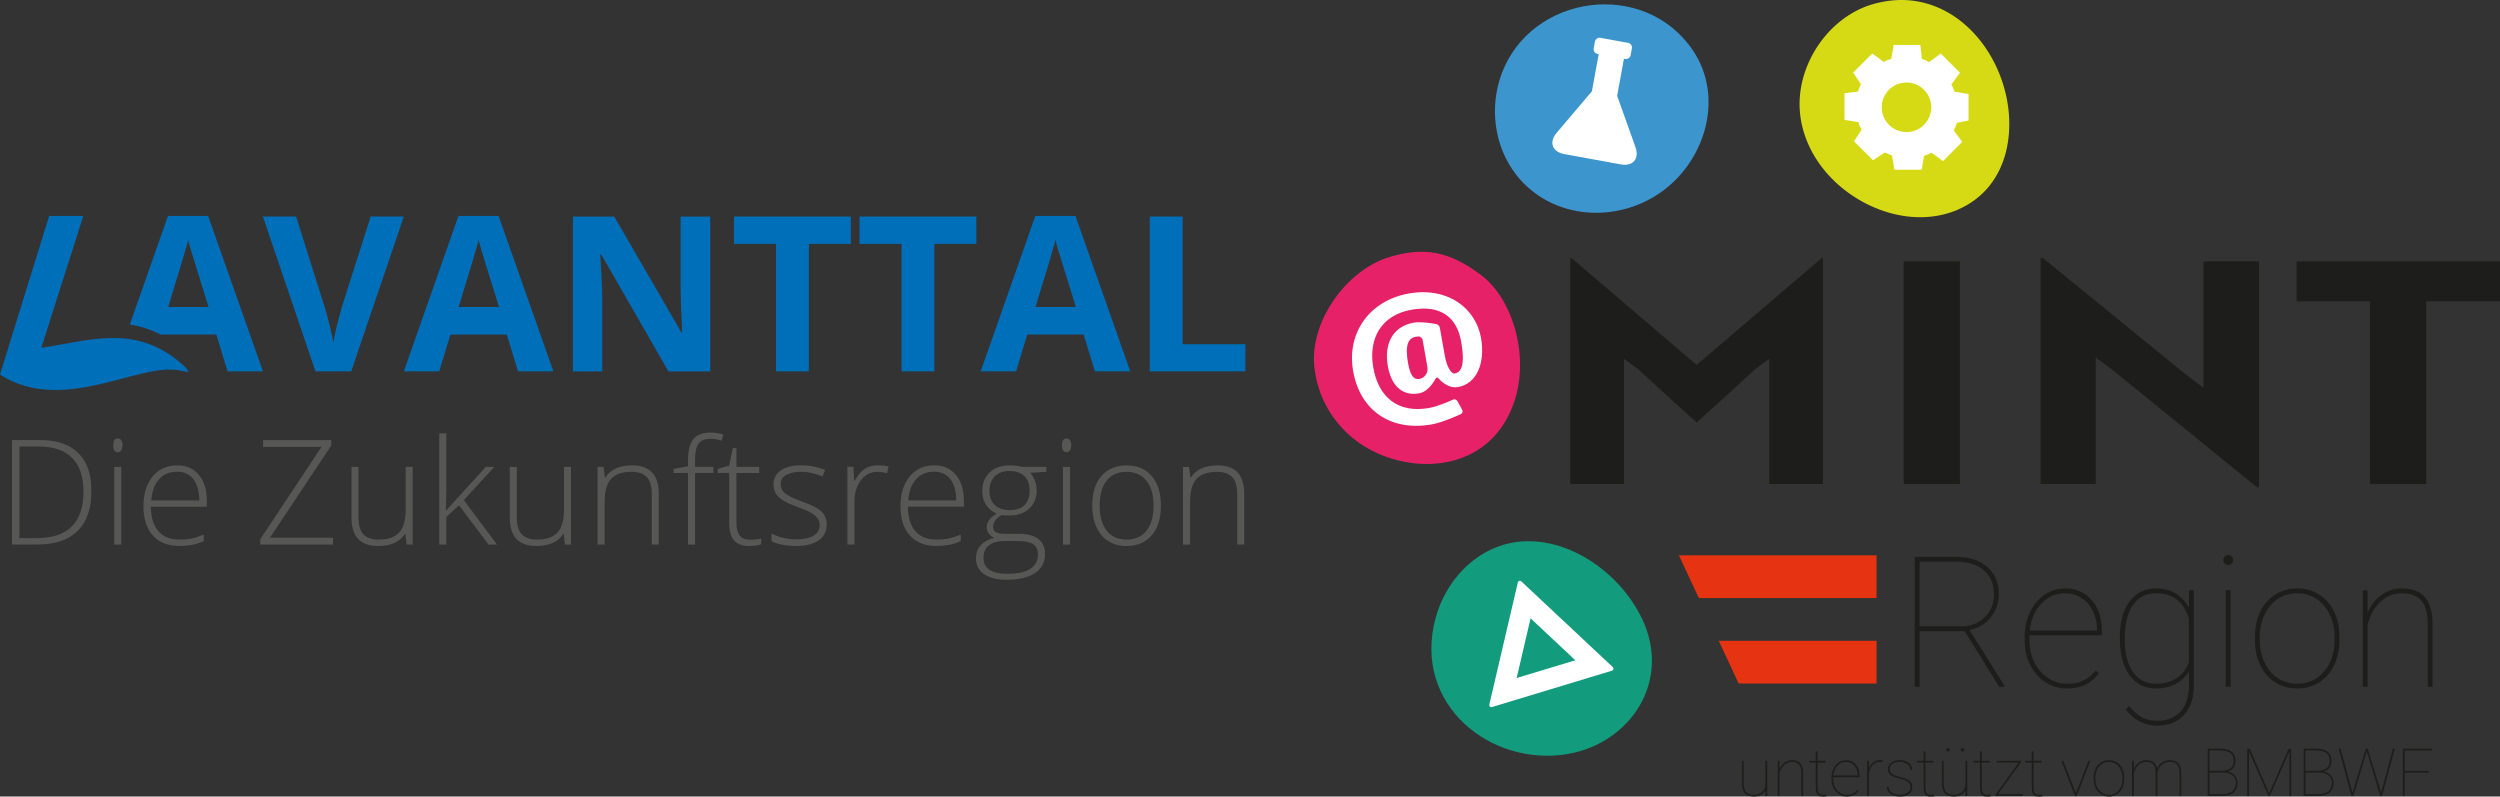 <?xml version="1.0" encoding="UTF-8"?>
<svg xmlns="http://www.w3.org/2000/svg" viewBox="0 0 597.5 190.37">
  <rect x="0" y="0" width="597.5" height="190.37" fill="#333333" stroke="none"/>
  <defs>
    <style>.cls-1{fill:#e63312;}.cls-1,.cls-2,.cls-3,.cls-4,.cls-5,.cls-6,.cls-7,.cls-8,.cls-9{stroke-width:0px;}.cls-2{fill:#d6da14;}.cls-3{fill:#e72168;}.cls-4{fill:#129b7d;}.cls-5{fill:#fff;}.cls-6{fill:#006fb9;}.cls-7{fill:#3d95cd;}.cls-8{fill:#1d1d1b;}.cls-9{fill:#575756;}</style>
  </defs>
  <g id="Ebene_2">
    <path class="cls-8" d="m391.44,88.18l-3.32-2.44v29.93h-12.83v-54.03h.26l29.94,25.57,29.94-25.57h.26v54.03h-12.83v-29.93l-3.32,2.44c-4.63,4.29-9.34,8.57-14.05,12.79-4.71-4.21-9.34-8.5-14.05-12.79Z"></path>
    <path class="cls-8" d="m454.97,115.68v-53.21h13.44v53.21h-13.44Z"></path>
    <path class="cls-8" d="m539.46,116.49l-34.48-28.01-4.1-3.03v30.23h-13.18v-54.03h.52l34.39,28.01,4.01,3.03v-30.23h13.27v54.03h-.44Z"></path>
    <path class="cls-8" d="m579.87,72v43.68h-13.44v-43.68h-17.54v-9.53h48.61v9.53h-17.63Z"></path>
    <polygon class="cls-1" points="448.5 142.93 448.5 132.72 401.26 132.72 406.02 142.93 448.5 142.93"></polygon>
    <polygon class="cls-1" points="415.54 163.36 448.5 163.36 448.5 153.15 410.78 153.15 415.54 163.36"></polygon>
    <path class="cls-4" d="m392.38,147.74c-5.49-11.39-18.78-20.45-31.3-17.98-8.82,1.8-15.63,9.21-17.99,18-5.55,20.72,13.29,35.56,31.57,32.45,14.85-2.52,25.05-17.3,17.72-32.48-.67-1.38.67,1.38,0,0"></path>
    <path class="cls-5" d="m362.48,162.05l3.33-14.27,10.69,10.02-14.03,4.25Zm23-2.59l-21.89-20.52c-.13-.12-.32-.16-.48-.11-.17.05-.3.19-.34.36l-6.83,29.22c-.04.17.02.35.14.47.09.09.21.13.34.13.05,0,.1,0,.14-.02l28.72-8.7c.17-.05.3-.19.33-.36.04-.17-.01-.35-.14-.47"></path>
    <path class="cls-3" d="m360.67,99.05c-6.88,14.01-23.85,14.32-34.75,7.52-6.23-3.88-10.58-10.42-11.63-17.71-1.94-11.22,7.24-24.36,17.97-27.49,7.84-2.29,13.95-1.56,21.89,4.5,7.93,6.07,12.24,21.53,6.52,33.17"></path>
    <path class="cls-5" d="m339.3,90.56c-1.41.25-2.24-.75-2.79-3.83-.76-4.33.1-5.93,1.84-6.24.57-.1.81-.07.81-.07.4.06.78.43.85.83l1.15,6.54c.07.4,0,1.02-.17,1.39,0,0-.52,1.17-1.69,1.38m8.38-1.31c-1.14.2-2.01-2.68-2.01-2.68-.12-.39-.27-1.03-.34-1.42l-1.21-6.84c-.07-.4-.45-.78-.85-.86,0,0-3.51-.67-5.35-.35-4.97.88-7.19,4.94-6.22,10.44.76,4.33,3.21,7.22,7.47,6.47,2.42-.43,3.9-3.48,3.9-3.48.18-.36.52-.4.77-.08,0,0,1.97,2.52,4.65,2.05,4.43-.78,6.54-5.69,5.47-11.76-1.21-6.88-7.73-12.27-17.26-10.59-9.36,1.65-14.91,9.41-13.3,18.54,1.67,9.5,9.05,14.46,18.79,12.74,2.82-.5,6.98-2.48,6.98-2.48.36-.17.5-.61.31-.96l-1.18-2.15c-.19-.35-.65-.5-1.02-.33,0,0-3.43,1.59-5.74,2-7.38,1.3-12.07-2.51-13.33-9.66-1.23-6.98,1.94-12.56,9.15-13.83,6.98-1.23,10.83,1.79,11.86,7.63.96,5.44.08,7.32-1.53,7.61"></path>
    <path class="cls-7" d="m362.32,41.71c8.57,11.01,24.58,11.88,35.37,3.7,10.1-7.65,14.31-22.45,6.89-33.4-11.58-17.1-38.62-13.43-45.7,5.64-2.94,8.01-1.8,17.25,3.44,24.05"></path>
    <path class="cls-5" d="m390.87,35.14l-4.37-12.24,1.62-8.86.28.05c.62.11,1.22-.3,1.33-.92l.29-1.6c.11-.62-.3-1.22-.92-1.33l-6.59-1.2c-.62-.11-1.22.3-1.33.92l-.29,1.6c-.11.62.3,1.22.92,1.34l.28.05-1.62,8.86-8.41,9.91c-1.93,2.27-1.11,4.57,1.82,5.11l13.48,2.46c2.93.54,4.51-1.33,3.51-4.13"></path>
    <path class="cls-2" d="m467.85,50.14c12.73-5.45,14.71-20.51,10.12-32.21-4.67-11.93-15.8-20.34-28.87-17.31-10.5,2.23-18.35,12.44-18.97,22.95-.35,6.02,1.79,11.86,5.45,16.57,7.26,9.34,20.96,14.79,32.26,10.01.26-.11-.26.11,0,0"></path>
    <path class="cls-5" d="m470.48,28.8v-6.33l-3.33-.55c-.18-.52-.43-1.06-.77-1.75l2.05-2.79-4.59-4.59-2.77,2.03c-.58-.31-1.18-.57-1.74-.75l-.37-3.34h-6.39l-.55,3.31c-.62.18-1.18.44-1.78.78l-2.76-2.03-4.57,4.57,1.85,2.77c-.27.53-.45,1.01-.62,1.48-.03.09-.07.18-.1.28l-3.2.38v6.38l3.31.55c.18.63.45,1.19.79,1.8l-1.84,2.76,4.55,4.55,2.8-1.86c.54.25,1.15.5,1.75.74l.56,3.38h6.53l.55-3.31c.62-.18,1.18-.44,1.78-.78l2.76,2.02,4.59-4.59-2.03-2.77c.32-.59.59-1.21.77-1.79l2.79-.56Zm-14.83,2.76c-3.27,0-5.92-2.65-5.92-5.92s2.65-5.92,5.92-5.92,5.92,2.65,5.92,5.92-2.65,5.92-5.92,5.92"></path>
    <path class="cls-8" d="m421.94,190.21v-1.36c-.25.46-.61.83-1.08,1.1-.48.27-1.08.41-1.8.41-.91,0-1.6-.27-2.06-.8-.46-.53-.69-1.31-.7-2.33v-5.4h.42v5.41c.01.89.21,1.56.6,2.02.39.46.97.69,1.72.69.8,0,1.45-.19,1.95-.57.5-.38.82-.93.95-1.66v-5.89h.43v8.38h-.43Z"></path>
    <path class="cls-8" d="m425.31,183.78c.27-.65.68-1.16,1.21-1.54.53-.38,1.12-.57,1.77-.57.9,0,1.57.25,2,.76.44.51.66,1.28.66,2.3v5.47h-.42v-5.48c0-.9-.19-1.56-.55-1.99-.36-.43-.93-.65-1.72-.65-.72,0-1.35.26-1.88.77s-.89,1.17-1.07,1.98v5.36h-.42v-8.38h.42v1.95Z"></path>
    <path class="cls-8" d="m434.4,179.57v2.26h1.91v.42h-1.91v5.95c0,.59.1,1.03.29,1.32.19.28.52.43.97.43.23,0,.5-.02.83-.07l.07.4c-.17.06-.46.09-.88.09-.61,0-1.05-.17-1.31-.51-.26-.34-.4-.87-.4-1.6v-6.01h-1.55v-.42h1.55v-2.26h.43Z"></path>
    <path class="cls-8" d="m441.39,190.37c-.68,0-1.3-.18-1.86-.55-.57-.36-1.01-.86-1.33-1.5-.32-.64-.48-1.34-.48-2.11v-.35c0-.77.15-1.48.46-2.13.31-.65.74-1.15,1.28-1.51.54-.36,1.13-.54,1.77-.54.93,0,1.7.33,2.29,1,.59.67.89,1.54.89,2.63v.44h-6.28v.46c0,.68.14,1.31.43,1.89s.68,1.03,1.18,1.36c.5.33,1.05.49,1.64.49s1.04-.09,1.44-.28c.39-.19.74-.48,1.05-.87l.29.21c-.62.9-1.55,1.35-2.78,1.35Zm-.15-8.27c-.82,0-1.51.3-2.08.91-.57.61-.9,1.38-1,2.32h5.84v-.1c0-.57-.12-1.1-.36-1.58-.24-.49-.57-.87-.99-1.14-.42-.27-.89-.41-1.41-.41Z"></path>
    <path class="cls-8" d="m449.95,182.14l-.54-.05c-.71,0-1.31.23-1.79.69-.48.46-.8,1.11-.94,1.94v5.49h-.42v-8.38h.42v1.74c.23-.58.57-1.05,1.02-1.39.45-.34,1.02-.51,1.71-.51.24,0,.44.03.59.09l-.05.38Z"></path>
    <path class="cls-8" d="m456.61,188.16c0-1.02-.87-1.71-2.6-2.08-1.04-.22-1.77-.51-2.18-.86-.41-.35-.61-.83-.61-1.44s.26-1.12.78-1.52c.52-.4,1.19-.6,2.03-.6.9,0,1.63.22,2.18.65.55.43.82,1.01.82,1.75h-.43c0-.56-.24-1.03-.71-1.41-.48-.38-1.09-.57-1.86-.57s-1.31.16-1.74.48c-.43.32-.64.72-.64,1.2,0,.38.08.67.24.89.16.21.42.41.78.58.36.17.89.34,1.58.5.69.16,1.24.35,1.64.57.4.22.69.47.88.77.18.3.27.66.27,1.09,0,.66-.27,1.19-.81,1.6s-1.25.6-2.13.6c-.94,0-1.7-.21-2.27-.64-.58-.43-.86-.97-.86-1.65h.42c.04.59.3,1.05.78,1.37.48.33,1.12.49,1.94.49.75,0,1.36-.17,1.82-.52.47-.35.7-.77.7-1.27Z"></path>
    <path class="cls-8" d="m460.17,179.57v2.26h1.91v.42h-1.91v5.95c0,.59.1,1.03.29,1.32.19.28.52.43.97.43.23,0,.5-.02.83-.07l.07.4c-.17.06-.46.09-.88.09-.61,0-1.05-.17-1.31-.51-.26-.34-.4-.87-.4-1.6v-6.01h-1.55v-.42h1.55v-2.26h.43Z"></path>
    <path class="cls-8" d="m469.75,190.21v-1.36c-.25.46-.61.83-1.08,1.1-.48.27-1.08.41-1.8.41-.91,0-1.6-.27-2.06-.8-.46-.53-.69-1.31-.7-2.33v-5.4h.42v5.41c.01.89.21,1.56.6,2.02.39.46.97.69,1.72.69.8,0,1.45-.19,1.95-.57.5-.38.82-.93.95-1.66v-5.89h.43v8.38h-.43Zm-4.59-11c0-.12.04-.22.12-.31.08-.09.18-.13.3-.13s.22.04.31.13c.09.09.13.19.13.31s-.04.22-.13.3c-.09.08-.19.12-.31.12s-.22-.04-.3-.12c-.08-.08-.12-.18-.12-.3Zm3.45,0c0-.12.04-.22.12-.31.08-.09.18-.13.3-.13s.22.04.31.13c.09.09.13.19.13.31s-.04.22-.13.3c-.09.08-.19.12-.31.12s-.22-.04-.3-.12c-.08-.08-.12-.18-.12-.3Z"></path>
    <path class="cls-8" d="m473.64,179.57v2.26h1.91v.42h-1.91v5.95c0,.59.1,1.03.29,1.32.19.28.52.43.97.43.23,0,.5-.02.83-.07l.07.4c-.17.06-.46.09-.88.09-.61,0-1.05-.17-1.31-.51-.26-.34-.4-.87-.4-1.6v-6.01h-1.55v-.42h1.55v-2.26h.43Z"></path>
    <path class="cls-8" d="m477.52,189.79h5.96v.42h-6.53v-.34l5.51-7.62h-5.27v-.42h5.83v.37l-5.51,7.6Z"></path>
    <path class="cls-8" d="m486.01,179.57v2.26h1.91v.42h-1.91v5.95c0,.59.1,1.03.29,1.32.19.28.52.43.97.43.23,0,.5-.02.83-.07l.07.4c-.17.06-.46.09-.88.09-.61,0-1.05-.17-1.31-.51-.26-.34-.4-.87-.4-1.6v-6.01h-1.55v-.42h1.55v-2.26h.43Z"></path>
    <path class="cls-8" d="m496.13,189.55l3.01-7.71h.45l-3.26,8.38h-.41l-3.25-8.38h.45l3.01,7.71Z"></path>
    <path class="cls-8" d="m500.38,185.86c0-.8.15-1.52.46-2.16.31-.64.74-1.13,1.3-1.49.56-.36,1.19-.53,1.9-.53s1.33.17,1.89.52c.56.35.99.84,1.3,1.47.31.63.47,1.35.48,2.14v.37c0,.81-.15,1.53-.46,2.16-.3.63-.74,1.13-1.3,1.49-.56.36-1.19.53-1.9.53s-1.34-.18-1.9-.53c-.56-.35-1-.84-1.3-1.48-.31-.63-.47-1.34-.47-2.13v-.37Zm.42.33c0,.7.14,1.34.41,1.92.28.58.66,1.03,1.15,1.36.49.33,1.06.49,1.69.49.96,0,1.73-.36,2.33-1.08.6-.72.9-1.64.9-2.77v-.24c0-.69-.14-1.32-.42-1.91-.28-.58-.66-1.04-1.16-1.37-.49-.33-1.05-.49-1.68-.49-.96,0-1.73.36-2.34,1.09-.6.73-.91,1.64-.91,2.75v.25Z"></path>
    <path class="cls-8" d="m515.63,190.21h-.42v-5.62c0-.84-.19-1.47-.55-1.88s-.94-.61-1.74-.61c-.92,0-1.67.4-2.25,1.21-.35.49-.58,1.02-.69,1.61v5.29h-.43v-8.38h.43v1.98c.28-.68.69-1.21,1.22-1.58.53-.37,1.11-.56,1.75-.56.7,0,1.28.15,1.72.46s.74.82.88,1.52c.25-.6.65-1.09,1.21-1.44.56-.36,1.18-.54,1.87-.54.9,0,1.58.26,2.02.77.44.51.66,1.28.67,2.3v5.47h-.42v-5.43c0-.92-.18-1.6-.55-2.04-.37-.44-.95-.66-1.74-.65-1.02.02-1.82.42-2.42,1.21-.34.46-.53.9-.56,1.33v5.57Z"></path>
    <path class="cls-8" d="m527.64,190.21v-11.28h2.97c1.21,0,2.13.25,2.75.74.62.49.93,1.21.93,2.15,0,.68-.17,1.25-.52,1.7s-.83.74-1.46.86c.71.09,1.31.4,1.78.93.47.52.71,1.12.71,1.8,0,.96-.31,1.72-.93,2.27-.62.56-1.49.83-2.6.83h-3.63Zm.42-5.99h2.7c1.03,0,1.8-.2,2.32-.59.52-.39.78-1.01.78-1.84,0-1.6-1.06-2.41-3.17-2.44h-2.64v4.87Zm0,.42v5.15h3.26c.95,0,1.7-.24,2.25-.71.54-.47.82-1.13.82-1.96,0-.71-.26-1.3-.79-1.76-.53-.46-1.23-.7-2.11-.72h-3.42Z"></path>
    <path class="cls-8" d="m537.69,178.94l4.64,10.66,4.65-10.66h.61v11.28h-.42v-10.66l-4.68,10.66h-.33l-4.65-10.6v10.6h-.42v-11.28h.6Z"></path>
    <path class="cls-8" d="m550.58,190.21v-11.28h2.97c1.21,0,2.13.25,2.75.74.62.49.93,1.21.93,2.15,0,.68-.17,1.25-.52,1.7s-.83.74-1.46.86c.71.09,1.31.4,1.78.93.47.52.71,1.12.71,1.8,0,.96-.31,1.72-.93,2.27-.62.56-1.49.83-2.6.83h-3.63Zm.42-5.99h2.7c1.03,0,1.8-.2,2.32-.59.52-.39.78-1.01.78-1.84,0-1.6-1.06-2.41-3.17-2.44h-2.64v4.87Zm0,.42v5.15h3.26c.95,0,1.7-.24,2.25-.71.54-.47.82-1.13.82-1.96,0-.71-.26-1.3-.79-1.76-.53-.46-1.23-.7-2.11-.72h-3.42Z"></path>
    <path class="cls-8" d="m562.27,189.52l.51-1.86,2.66-8.72h.46l2.65,8.72.5,1.86.53-1.86,2.32-8.72h.46l-3.04,11.28h-.47l-2.8-9.4-.39-1.19-.38,1.19-2.82,9.4h-.47l-3.04-11.28h.46l2.34,8.72.51,1.86Z"></path>
    <path class="cls-8" d="m580.49,184.67h-5.78v5.55h-.42v-11.28h6.99v.42h-6.57v4.88h5.78v.43Z"></path>
    <path class="cls-8" d="m469.55,150.85h-10.77v13.29h-1.15v-31.05h9.9c3.11,0,5.59.8,7.43,2.41,1.84,1.61,2.76,3.79,2.76,6.55,0,2.12-.66,3.97-1.97,5.56-1.32,1.59-2.99,2.57-5.02,2.95l8.3,13.29v.3h-1.22l-8.25-13.29Zm-10.77-1.15h9.79c2.39,0,4.32-.73,5.79-2.18,1.47-1.45,2.21-3.28,2.21-5.48,0-2.42-.81-4.32-2.44-5.72-1.63-1.39-3.86-2.09-6.69-2.09h-8.66v15.46Z"></path>
    <path class="cls-8" d="m494.01,164.56c-1.86,0-3.57-.5-5.13-1.5-1.56-1-2.78-2.38-3.66-4.13-.88-1.75-1.32-3.69-1.32-5.82v-.96c0-2.13.43-4.09,1.28-5.87s2.03-3.16,3.52-4.16c1.49-1,3.12-1.49,4.88-1.49,2.57,0,4.68.92,6.31,2.75,1.64,1.83,2.45,4.24,2.45,7.23v1.22h-17.3v1.26c0,1.87.39,3.61,1.18,5.2.79,1.6,1.88,2.85,3.26,3.76,1.39.91,2.89,1.36,4.51,1.36s2.87-.26,3.96-.77c1.09-.52,2.05-1.31,2.89-2.38l.81.58c-1.72,2.49-4.27,3.73-7.66,3.73Zm-.43-22.78c-2.25,0-4.15.84-5.72,2.51-1.56,1.67-2.48,3.8-2.75,6.39h16.08v-.28c0-1.56-.33-3.02-.99-4.36-.66-1.34-1.57-2.39-2.73-3.13-1.16-.75-2.46-1.12-3.89-1.12Z"></path>
    <path class="cls-8" d="m506.64,152.36c0-3.68.78-6.56,2.33-8.63,1.55-2.07,3.68-3.1,6.38-3.1,1.72,0,3.25.39,4.59,1.18,1.34.79,2.41,1.94,3.22,3.47v-4.22h1.17v22.67c0,3.04-.78,5.42-2.35,7.13-1.56,1.71-3.69,2.57-6.38,2.57-1.55,0-2.97-.34-4.25-1.01-1.29-.67-2.39-1.63-3.29-2.89l.81-.77c.9,1.13,1.88,2,2.94,2.61,1.07.6,2.32.9,3.75.9,2.37,0,4.22-.72,5.55-2.16,1.32-1.44,2-3.47,2.05-6.1v-3.53c-.8,1.31-1.87,2.31-3.23,3.02-1.36.7-2.9,1.06-4.62,1.06-2.67,0-4.78-1.06-6.33-3.18-1.55-2.12-2.33-5.03-2.33-8.72v-.3Zm1.17.45c0,3.3.65,5.89,1.96,7.77,1.31,1.88,3.14,2.83,5.5,2.83,1.95,0,3.6-.45,4.97-1.35,1.36-.9,2.33-2.17,2.9-3.81v-10.47c-1.25-4-3.86-5.99-7.83-5.99-2.37,0-4.22.93-5.53,2.79-1.32,1.86-1.97,4.61-1.97,8.23Z"></path>
    <path class="cls-8" d="m531.36,133.85c0-.33.11-.61.34-.84.23-.23.5-.35.83-.35s.61.12.84.35c.23.23.35.52.35.84s-.12.6-.35.83c-.23.23-.52.34-.84.34s-.6-.11-.83-.34c-.23-.23-.34-.5-.34-.83Zm1.75,30.28h-1.15v-23.08h1.15v23.08Z"></path>
    <path class="cls-8" d="m538.93,152.15c0-2.2.42-4.18,1.27-5.94s2.04-3.12,3.58-4.11c1.54-.98,3.29-1.47,5.24-1.47s3.67.48,5.2,1.43c1.54.95,2.73,2.3,3.59,4.05.86,1.75,1.3,3.72,1.31,5.91v1.02c0,2.22-.42,4.2-1.26,5.95-.84,1.75-2.03,3.11-3.57,4.09-1.54.98-3.29,1.47-5.24,1.47s-3.69-.48-5.24-1.45c-1.54-.97-2.74-2.32-3.59-4.06-.85-1.74-1.29-3.7-1.3-5.88v-1.02Zm1.15.9c0,1.92.38,3.68,1.14,5.28.76,1.6,1.82,2.85,3.18,3.74,1.36.9,2.91,1.34,4.66,1.34,2.63,0,4.77-.99,6.43-2.96,1.66-1.98,2.48-4.52,2.48-7.63v-.66c0-1.89-.38-3.64-1.15-5.25-.77-1.61-1.83-2.86-3.19-3.76-1.36-.9-2.9-1.35-4.62-1.35-2.63,0-4.78,1-6.44,3.01-1.66,2-2.5,4.53-2.5,7.57v.68Z"></path>
    <path class="cls-8" d="m565.86,146.44c.75-1.79,1.86-3.21,3.33-4.24,1.46-1.04,3.08-1.56,4.86-1.56,2.47,0,4.31.7,5.51,2.1,1.2,1.4,1.81,3.52,1.82,6.35v15.06h-1.15v-15.08c-.01-2.47-.52-4.3-1.51-5.49-1-1.19-2.57-1.78-4.74-1.78-1.99,0-3.71.71-5.17,2.12-1.46,1.41-2.44,3.23-2.95,5.46v14.77h-1.15v-23.08h1.15v5.37Z"></path>
  </g>
  <g id="Ebene_3">
    <path class="cls-9" d="m297.37,130.16v-12.15c0-4.52-2.11-6.78-6.32-6.78-3.09,0-5.23.97-6.44,2.9h-.1l-.33-2.54h-1.44v18.57h1.69v-10.25c0-2.52.51-4.34,1.54-5.46,1.03-1.12,2.66-1.68,4.88-1.68,1.65,0,2.87.42,3.66,1.27.79.85,1.18,2.21,1.18,4.07v12.04h1.67Zm-32.89-15.28c1.11-1.41,2.69-2.11,4.74-2.11s3.64.71,4.78,2.12c1.13,1.41,1.7,3.4,1.7,5.96s-.56,4.54-1.68,5.97c-1.12,1.43-2.71,2.14-4.76,2.14s-3.64-.71-4.76-2.14c-1.12-1.43-1.68-3.42-1.68-5.97s.55-4.56,1.66-5.97m10.81-1.08c-1.45-1.71-3.45-2.57-6-2.57s-4.58.85-6.05,2.54c-1.47,1.69-2.2,4.05-2.2,7.08,0,1.92.33,3.62.99,5.09.66,1.47,1.61,2.6,2.85,3.38,1.24.79,2.67,1.18,4.3,1.18,2.58,0,4.61-.85,6.08-2.55,1.47-1.7,2.2-4.07,2.2-7.1s-.73-5.33-2.18-7.05m-20.39-5.72c.35,0,.63-.15.83-.44.2-.3.3-.7.3-1.21s-.1-.93-.3-1.21c-.2-.28-.48-.43-.83-.43-.72,0-1.08.55-1.08,1.64s.36,1.66,1.08,1.66m.85,3.5h-1.69v18.57h1.69v-18.57Zm-17.98,2.25c.85-.85,2.01-1.27,3.49-1.27s2.71.4,3.56,1.19c.85.79,1.27,1.98,1.27,3.56,0,1.49-.41,2.63-1.24,3.42-.83.79-2.01,1.18-3.56,1.18-1.46,0-2.62-.4-3.49-1.19-.87-.79-1.31-1.9-1.31-3.34,0-1.51.43-2.7,1.27-3.54m2.42,15.45h3.04c1.71,0,2.94.25,3.71.75.76.5,1.14,1.31,1.14,2.42,0,3.11-2.44,4.66-7.31,4.66-3.79,0-5.69-1.28-5.69-3.83s1.7-4.01,5.11-4.01m3.98-17.7c-.67-.24-1.62-.36-2.84-.36-2,0-3.6.56-4.78,1.68-1.18,1.12-1.77,2.61-1.77,4.47,0,1.23.3,2.32.91,3.27.6.95,1.45,1.65,2.53,2.09-1.58.95-2.38,2.04-2.38,3.28,0,.57.17,1.07.5,1.51.34.44.78.78,1.34,1.02-1.35.31-2.43.88-3.22,1.72-.79.84-1.19,1.9-1.19,3.18,0,1.61.64,2.86,1.92,3.76,1.28.9,3.09,1.35,5.42,1.35,2.94,0,5.2-.53,6.79-1.6,1.59-1.07,2.38-2.58,2.38-4.54,0-1.59-.53-2.8-1.6-3.61-1.07-.82-2.61-1.22-4.63-1.22h-3.25c-1.06,0-1.81-.14-2.26-.41-.45-.27-.67-.71-.67-1.3,0-.53.18-1.04.53-1.52.35-.48.86-.89,1.54-1.25.34.07.93.1,1.78.1,2,0,3.6-.55,4.79-1.66,1.19-1.11,1.78-2.56,1.78-4.35,0-1.53-.51-2.93-1.54-4.2l3.84-.24v-1.18h-5.94Zm-17,2.96c.93,1.21,1.4,2.9,1.4,5.05h-11.48c.18-2.22.82-3.92,1.9-5.1,1.08-1.18,2.52-1.77,4.31-1.77,1.65,0,2.94.61,3.88,1.82m-.44,15.7c.89-.16,1.86-.48,2.9-.93v-1.54c-1.23.49-2.25.81-3.05.96-.8.15-1.74.22-2.79.22-2.17,0-3.85-.67-5.01-2.02-1.17-1.34-1.76-3.29-1.78-5.84h13.38v-1.37c0-2.62-.63-4.69-1.9-6.22-1.26-1.53-2.99-2.29-5.18-2.29-2.47,0-4.44.89-5.89,2.67-1.46,1.78-2.19,4.16-2.19,7.11s.75,5.33,2.26,6.99c1.51,1.66,3.61,2.49,6.31,2.49,1.07,0,2.05-.08,2.94-.25m-20.02-18.19c-.87.55-1.68,1.51-2.44,2.88h-.12l-.17-3.35h-1.44v18.57h1.69v-10.25c0-2.05.51-3.75,1.52-5.09,1.01-1.34,2.31-2.02,3.89-2.02.83,0,1.63.1,2.41.29l.32-1.62c-.9-.16-1.74-.24-2.53-.24-1.23,0-2.28.28-3.14.83m-9.66,11.09c-.38-.61-.95-1.16-1.72-1.65-.76-.48-1.98-1.03-3.66-1.63-2-.72-3.35-1.37-4.04-1.95-.69-.58-1.03-1.36-1.03-2.32,0-.89.45-1.58,1.33-2.08.89-.5,2.09-.75,3.6-.75s3.25.37,5.07,1.13l.63-1.54c-1.8-.75-3.7-1.13-5.71-1.13s-3.73.4-4.89,1.21c-1.17.81-1.75,1.91-1.75,3.3,0,.88.19,1.62.57,2.23.38.61.95,1.16,1.7,1.64.75.48,2.05,1.06,3.91,1.73,1.73.62,2.97,1.24,3.73,1.88.76.64,1.14,1.43,1.14,2.36,0,1.01-.48,1.83-1.43,2.44-.95.61-2.34.91-4.18.91-2.07,0-4.04-.47-5.91-1.4v1.83c1.46.76,3.43,1.14,5.91,1.14,2.32,0,4.12-.45,5.38-1.34,1.26-.89,1.9-2.17,1.9-3.83,0-.83-.19-1.55-.57-2.17m-20.26,4.82c-.5-.68-.75-1.74-.75-3.16v-11.75h5.45v-1.47h-5.45v-4.49h-.87l-.85,4.2-2.75.77v.99h2.75v11.99c0,1.88.39,3.26,1.17,4.13.78.88,1.99,1.32,3.63,1.32,1.07,0,2.02-.14,2.84-.41v-1.37c-.8.18-1.73.27-2.8.27s-1.86-.34-2.36-1.02m-6.27-16.38h-4.37v-1.73c0-1.75.28-3.02.83-3.8.55-.78,1.49-1.17,2.81-1.17.9,0,1.8.14,2.72.43l.39-1.47c-1.02-.31-2.05-.46-3.07-.46-1.9,0-3.27.53-4.11,1.6-.84,1.07-1.26,2.74-1.26,5.01v1.44l-3.45.63v.99h3.45v17.1h1.69v-17.1h4.37v-1.47Zm-13.05,18.57v-12.15c0-4.52-2.11-6.78-6.32-6.78-3.09,0-5.23.97-6.44,2.9h-.1l-.33-2.54h-1.43v18.57h1.69v-10.25c0-2.52.52-4.34,1.55-5.46,1.03-1.12,2.66-1.68,4.88-1.68,1.65,0,2.87.42,3.65,1.27.79.85,1.18,2.21,1.18,4.07v12.04h1.67Zm-35.6-18.57v12.13c0,4.52,2.11,6.78,6.34,6.78,3.09,0,5.23-.97,6.44-2.9h.1l.31,2.56h1.44v-18.57h-1.68v10.25c0,2.52-.52,4.33-1.56,5.45-1.04,1.12-2.67,1.68-4.88,1.68-1.65,0-2.87-.43-3.66-1.27-.79-.85-1.18-2.21-1.18-4.07v-12.03h-1.67Zm-15.29,10.42l.12-5.11v-13.32h-1.69v26.58h1.69v-6.61l3.04-2.77,7.05,9.38h2.03l-7.94-10.64,7.31-7.93h-2.05l-9.48,10.42h-.09Zm-22.55-10.42v12.13c0,4.52,2.11,6.78,6.34,6.78,3.09,0,5.23-.97,6.44-2.9h.1l.31,2.56h1.44v-18.57h-1.68v10.25c0,2.52-.52,4.33-1.56,5.45-1.04,1.12-2.67,1.68-4.88,1.68-1.65,0-2.87-.43-3.66-1.27-.79-.85-1.18-2.21-1.18-4.07v-12.03h-1.68Zm-4.44,16.93h-15.05l14.66-22.04v-1.3h-16.29v1.64h13.96l-14.62,22.04v1.3h17.36v-1.64Zm-33.33-13.96c.93,1.21,1.4,2.9,1.4,5.05h-11.48c.18-2.22.81-3.92,1.9-5.1,1.08-1.18,2.52-1.77,4.31-1.77,1.65,0,2.94.61,3.88,1.82m-.45,15.7c.89-.16,1.86-.48,2.9-.93v-1.54c-1.23.49-2.24.81-3.05.96-.8.15-1.73.22-2.79.22-2.17,0-3.85-.67-5.01-2.02-1.17-1.34-1.76-3.29-1.78-5.84h13.38v-1.37c0-2.62-.63-4.69-1.9-6.22-1.26-1.53-2.99-2.29-5.18-2.29-2.47,0-4.44.89-5.89,2.67-1.46,1.78-2.19,4.16-2.19,7.11s.75,5.33,2.26,6.99c1.51,1.66,3.61,2.49,6.31,2.49,1.07,0,2.05-.08,2.94-.25m-17.65-22.16c.35,0,.63-.15.83-.44.2-.3.3-.7.3-1.21s-.1-.93-.3-1.21c-.2-.28-.48-.43-.83-.43-.72,0-1.08.55-1.08,1.64s.36,1.66,1.08,1.66m.85,3.5h-1.69v18.57h1.69v-18.57Zm-20.23,17.03h-4.13v-21.9h4.59c3.52,0,6.19.9,8,2.71,1.82,1.81,2.73,4.5,2.73,8.07,0,7.41-3.73,11.12-11.19,11.12m9.97-20.31c-2.08-2.08-5.11-3.13-9.1-3.13H2.88v24.97h5.98c4.26,0,7.49-1.07,9.68-3.22,2.2-2.15,3.3-5.32,3.3-9.51s-1.04-7.04-3.12-9.12"></path>
    <path class="cls-6" d="m49.74,51.61h-9.59l-9.13,25.97c2.44.36,4.88,1.09,7.31,2.37h13.38l2.68,8.8h8.45l-13.1-37.14Zm-9.54,21.76c2.63-8.52,4.22-13.85,4.78-16.01.13.61.36,1.43.67,2.48.31,1.04,1.71,5.56,4.19,13.53h-9.64Z"></path>
    <path class="cls-6" d="m81.59,73.77c-1.08,3.88-1.71,6.59-1.9,8.15-.1-.67-.36-1.88-.77-3.61-.42-1.73-.82-3.24-1.2-4.54l-6.96-22.01h-7.92l12.55,36.99h8.55l12.57-36.99h-7.92l-7.01,22.01Z"></path>
    <path class="cls-6" d="m119.26,73.37h-9.64c2.63-8.52,4.22-13.86,4.78-16.01.13.61.36,1.43.67,2.48.31,1.04,1.71,5.56,4.19,13.53m13,15.38l-13.1-37.14h-9.59l-13.05,37.14h8.45l2.68-8.8h13.48l2.68,8.8h8.45Z"></path>
    <path class="cls-6" d="m169.73,51.76h-7.06v17.51c0,1.99.13,5.39.38,10.2h-.18l-16.06-27.7h-9.89v36.99h7.01v-17.4c0-2.11-.16-5.63-.48-10.57h.23l16.09,27.98h9.97v-36.99Z"></path>
    <polygon class="cls-6" points="175.42 51.76 175.42 58.29 185.46 58.29 185.46 88.75 193.31 88.75 193.31 58.29 203.35 58.29 203.35 51.76 175.42 51.76"></polygon>
    <polygon class="cls-6" points="205.43 51.76 205.43 58.29 215.47 58.29 215.47 88.75 223.31 88.75 223.31 58.29 233.35 58.29 233.35 51.76 205.43 51.76"></polygon>
    <path class="cls-6" d="m257.13,73.37h-9.64c2.63-8.52,4.22-13.86,4.78-16.01.13.61.36,1.43.67,2.48.31,1.04,1.71,5.56,4.19,13.53m13,15.38l-13.1-37.14h-9.59l-13.05,37.14h8.45l2.68-8.8h13.48l2.68,8.8h8.45Z"></path>
    <polygon class="cls-6" points="274.79 51.76 274.79 88.75 297.64 88.75 297.64 82.27 282.64 82.27 282.64 51.76 274.79 51.76"></polygon>
    <path class="cls-6" d="m11.75,51.61L0,89.51c9.07,5.86,19.32,3.56,28.14,1.25,4.86-1.27,9.28-2.54,12.83-2.45,2.34.1,3.77.73,3.96.55.37-.38-1.95-2.28-1.95-2.28-11.09-9.35-22.43-4.93-33.11-3.46l10.04-31.51h-8.16Z"></path>
  </g>
</svg>
